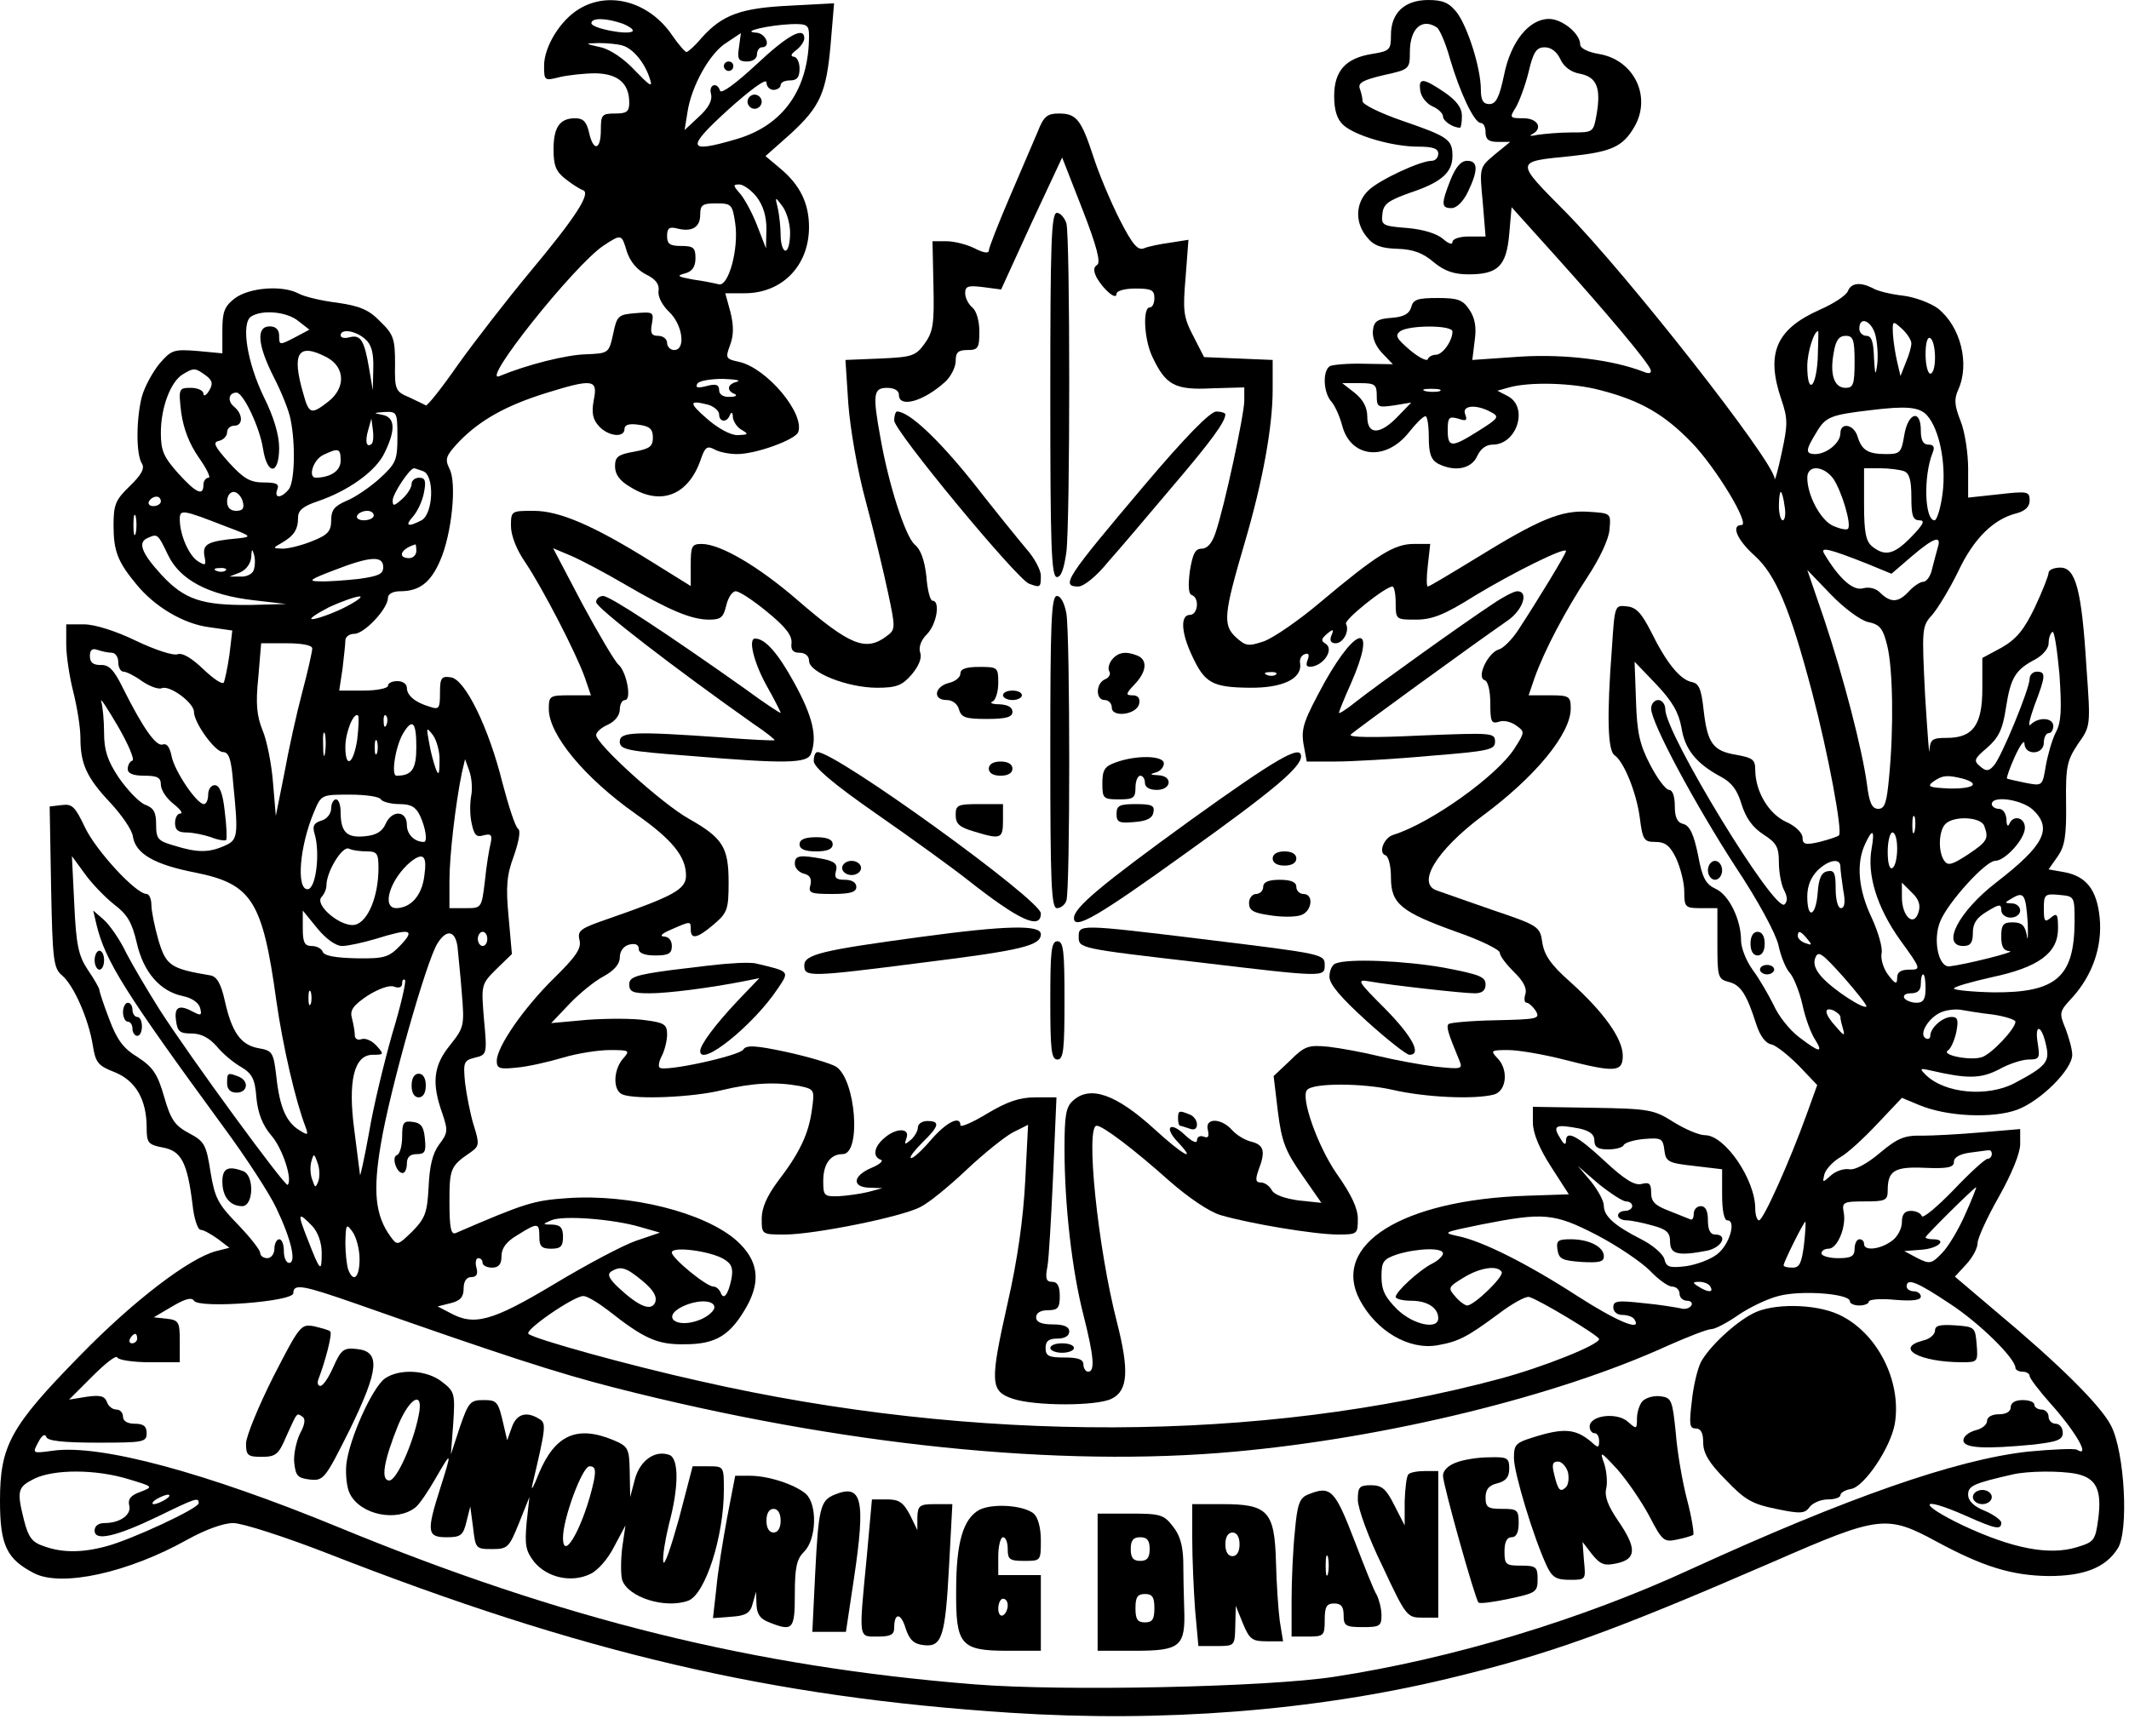 <?xml version="1.0" encoding="UTF-8" standalone="yes"?>
<svg version="1.0" xmlns="http://www.w3.org/2000/svg" width="450" height="367" viewBox="0 0 450 367" preserveAspectRatio="xMidYMid meet">
  <g transform="translate(0,367) scale(0.1,-0.1)" fill="#000000" stroke="none">
    <path d="M1224 3651 c-40 -24 -74 -80 -74 -120 0 -32 1 -32 33 -24 17 4 52 8
76 8 47 -1 71 -21 71 -62 0 -19 -5 -23 -30 -23 -28 0 -30 -3 -30 -35 0 -43
-16 -46 -25 -5 -5 22 -12 30 -29 30 -33 0 -46 -19 -46 -66 0 -34 5 -47 26 -63
14 -11 30 -21 36 -23 18 -6 -15 -57 -111 -172 -49 -59 -118 -148 -153 -197
-34 -49 -65 -88 -68 -86 -3 2 -19 9 -35 17 -29 12 -31 16 -30 71 0 52 -3 62
-31 89 -24 25 -43 33 -91 40 -34 4 -70 13 -81 19 -35 19 -106 13 -136 -10 -22
-17 -26 -29 -26 -68 l0 -48 -53 5 c-50 4 -55 2 -80 -27 -14 -17 -31 -48 -37
-69 -12 -46 -13 -122 0 -142 6 -10 0 -23 -26 -48 -30 -29 -34 -39 -34 -83 0
-54 9 -77 48 -124 39 -48 100 -84 154 -91 l49 -7 -6 -51 c-4 -28 -10 -55 -12
-59 -3 -5 -22 8 -43 28 -25 24 -44 35 -54 32 -9 -4 -48 9 -88 28 -43 21 -88
35 -110 35 l-38 0 0 -43 c0 -23 7 -69 15 -100 8 -32 15 -75 15 -97 0 -55 13
-84 64 -138 24 -26 46 -58 47 -71 6 -36 45 -59 133 -76 118 -24 141 -59 170
-270 14 -98 41 -214 62 -268 6 -17 5 -18 -14 -6 -27 17 -41 48 -48 114 -6 50
-8 54 -38 59 -37 7 -56 33 -71 101 -8 36 -17 51 -31 53 -84 14 -93 21 -109 74
-8 28 -15 62 -15 75 0 13 -5 23 -10 23 -23 0 -107 92 -130 140 -21 44 -27 51
-49 48 l-26 -3 3 -170 c3 -154 5 -172 23 -187 25 -21 56 -92 65 -147 6 -38 11
-44 47 -58 44 -18 67 -58 67 -117 0 -32 3 -36 34 -42 39 -7 52 -31 63 -121 3
-29 11 -53 17 -53 6 0 22 -9 36 -19 l25 -19 -28 -7 c-57 -15 -175 -105 -288
-221 -147 -150 -169 -190 -169 -307 0 -94 14 -123 72 -153 58 -30 199 1 324
71 38 21 76 35 97 35 19 0 109 -29 199 -64 539 -211 937 -304 1443 -337 322
-21 642 4 925 72 213 51 342 97 690 248 222 97 238 99 343 42 98 -53 159 -72
237 -73 74 0 120 17 146 58 24 36 15 204 -14 260 -22 43 -111 131 -244 242
l-86 73 24 26 c13 14 24 34 24 45 0 10 20 54 45 98 27 48 45 92 45 111 l0 32
-82 -7 c-46 -4 -102 -7 -126 -7 -36 1 -51 -5 -88 -36 -27 -23 -53 -37 -65 -35
-12 2 -29 -4 -39 -13 -18 -16 -18 -16 -14 2 3 11 18 27 33 36 15 8 50 40 79
71 l52 55 36 -15 c59 -25 157 -29 208 -10 50 19 116 85 116 116 0 12 -7 36
-14 55 -14 34 -14 36 15 67 42 47 63 107 57 168 -6 59 -28 87 -74 96 l-34 6
19 27 c15 21 19 43 18 113 -1 78 2 90 25 125 27 38 27 38 18 163 -10 164 -23
210 -55 210 -14 0 -25 -5 -25 -11 0 -6 -13 -39 -29 -73 -23 -48 -39 -67 -70
-85 l-41 -22 0 -65 c0 -77 -20 -104 -75 -104 -31 0 -35 -3 -37 -27 0 -16 -4
37 -9 117 -7 141 -7 146 15 170 12 14 37 55 55 92 33 70 75 111 124 123 18 5
27 14 27 27 0 19 -4 20 -65 13 l-65 -7 0 61 c0 33 -7 79 -16 101 -13 33 -14
46 -5 66 25 55 5 134 -43 172 -15 11 -48 24 -74 27 -26 3 -55 10 -64 16 -26
13 -45 11 -52 -6 -3 -9 -30 -27 -60 -40 -92 -41 -114 -92 -81 -189 14 -41 14
-53 1 -113 -8 -38 -15 -62 -15 -55 -2 37 -312 432 -442 564 -108 109 -108 106
12 118 85 9 109 20 133 61 38 64 0 143 -75 155 -23 4 -39 12 -39 20 0 23 -38
54 -66 54 -42 0 -81 -48 -95 -119 -10 -47 -17 -61 -31 -61 -13 0 -18 8 -18 31
0 45 -28 133 -51 163 -16 20 -29 26 -60 26 -50 0 -79 -27 -79 -74 0 -31 -2
-34 -40 -40 -56 -9 -80 -36 -80 -89 0 -30 6 -49 19 -61 25 -23 104 -46 158
-46 32 0 43 -4 43 -15 0 -8 -6 -15 -14 -15 -24 0 -110 -40 -133 -62 -28 -26
-30 -68 -4 -99 14 -18 30 -24 65 -25 33 -1 54 -9 76 -28 23 -19 43 -26 74 -26
62 0 80 17 86 85 l5 57 90 -100 c108 -120 199 -228 204 -244 2 -7 -3 -9 -15
-4 -64 25 -165 38 -261 32 l-101 -7 5 41 c4 27 1 47 -11 65 -14 21 -24 25 -67
25 -42 0 -52 -3 -56 -19 -4 -14 -15 -21 -42 -23 -29 -2 -37 -7 -39 -26 -2 -15
5 -33 19 -48 l23 -24 -61 1 c-33 1 -66 -2 -72 -5 -16 -10 -14 -56 3 -75 8 -9
18 -32 23 -51 18 -68 92 -76 141 -14 15 19 30 34 35 34 4 0 7 -20 7 -45 0 -34
5 -47 19 -55 35 -18 70 -12 83 15 7 16 19 25 33 25 51 0 76 78 33 102 l-23 12
25 7 c43 12 134 10 193 -6 85 -22 135 -51 193 -111 52 -54 124 -174 105 -174
-23 0 -9 -32 28 -65 44 -40 74 -110 121 -288 34 -129 65 -295 57 -303 -3 -3
-22 -9 -41 -14 -30 -7 -36 -5 -36 9 0 10 -15 25 -36 34 -37 18 -64 65 -64 110
0 21 -6 25 -39 31 -50 8 -62 24 -70 94 -5 46 -10 57 -25 60 -25 5 -54 41 -86
106 -20 39 -31 52 -51 54 -26 3 -26 3 -32 -89 -11 -143 -9 -217 6 -226 19 -13
46 -78 53 -132 6 -47 9 -51 33 -51 21 0 31 -8 44 -35 9 -20 17 -51 17 -70 0
-33 2 -35 35 -35 l35 0 0 -75 c0 -70 1 -75 24 -81 25 -6 38 -26 58 -89 8 -25
20 -41 32 -43 10 -2 36 -23 58 -45 l39 -41 -22 -61 c-36 -100 -92 -225 -101
-225 -4 0 -8 11 -8 25 0 61 -64 155 -106 155 -13 0 -43 13 -67 28 -41 26 -51
28 -170 30 l-127 2 0 -33 c0 -22 13 -54 38 -93 l38 -59 -90 -3 c-262 -9 -413
-103 -352 -220 35 -66 104 -107 165 -96 45 8 63 18 128 66 29 22 58 38 65 36
20 -5 148 -82 148 -89 0 -12 -117 -59 -210 -84 -504 -135 -1110 -137 -1690 -5
-149 33 -351 89 -363 100 -9 8 96 80 116 80 8 0 31 -14 52 -30 76 -60 104 -73
162 -72 67 0 97 19 132 81 30 55 23 98 -23 139 -68 59 -224 98 -356 89 -72 -5
-89 -10 -237 -74 -10 -4 -13 13 -13 66 0 70 2 76 45 105 18 13 19 17 6 58 -7
23 -15 64 -18 89 -4 43 -3 47 21 53 25 6 26 7 19 81 -6 73 -6 74 26 106 l33
32 -7 79 c-6 63 -4 88 11 128 11 32 15 54 9 58 -6 4 -20 48 -33 97 -29 117
-79 219 -109 223 -20 3 -23 -1 -23 -33 0 -33 -2 -36 -22 -29 -31 9 -48 24 -48
40 0 8 -9 14 -20 14 -11 0 -20 -4 -20 -10 0 -5 -23 -10 -51 -10 l-52 0 7 46
c3 26 6 53 6 60 0 8 9 14 19 14 21 0 71 53 71 76 0 8 10 14 26 14 40 0 64 18
84 64 25 56 36 166 20 195 -10 21 -8 27 21 58 45 46 100 76 183 102 100 31
110 29 101 -15 -5 -27 -2 -41 11 -55 20 -22 54 -25 54 -6 0 9 10 12 30 9 23
-3 30 -9 30 -27 0 -19 -7 -24 -40 -30 -34 -6 -40 -11 -40 -31 0 -17 10 -31 33
-44 64 -40 122 -17 148 58 9 27 14 30 29 22 10 -6 32 -10 48 -10 40 0 122 30
129 46 15 39 -66 136 -125 149 -28 6 -29 8 -19 35 8 21 8 41 1 70 l-11 40 41
0 c79 0 136 58 136 140 0 50 -19 89 -61 124 l-31 26 53 47 c63 58 76 87 85
193 l7 83 -94 -5 c-103 -5 -142 -19 -186 -68 -14 -17 -29 -30 -32 -30 -3 0
-17 16 -30 35 -48 71 -133 95 -197 56z m92 -31 c15 -6 24 -13 21 -16 -9 -9
-87 6 -87 17 0 12 32 11 66 -1z m394 -25 c0 -113 -54 -190 -153 -219 -105 -31
-108 -20 -18 62 49 44 81 67 81 58 0 -9 7 -16 15 -16 8 0 15 5 15 10 0 6 9 10
20 10 15 0 20 7 20 25 0 14 -6 25 -12 25 -8 1 -6 6 5 14 9 7 17 18 17 25 0 26
-35 7 -102 -56 -41 -38 -73 -62 -76 -55 -6 20 -25 13 -19 -7 3 -13 -5 -29 -26
-48 l-30 -28 6 37 c8 56 48 127 83 148 l30 20 -4 -30 c-4 -25 -1 -30 17 -30
12 0 21 6 21 15 0 8 5 15 10 15 21 0 9 30 -12 31 -34 2 27 16 75 18 33 1 37
-2 37 -24z m1327 17 c6 -4 19 -34 28 -67 21 -71 51 -135 65 -135 6 0 10 -9 10
-20 0 -15 7 -20 26 -20 l26 0 -33 -27 c-32 -27 -32 -27 -25 -100 l6 -73 -35 0
c-20 0 -35 -5 -35 -12 0 -6 -9 -3 -20 7 -13 11 -41 20 -76 23 -52 4 -55 6 -52
30 2 21 13 28 57 44 67 22 91 43 91 78 0 35 -8 41 -107 75 -46 16 -83 34 -83
41 0 7 -3 19 -6 27 -4 12 8 18 50 28 55 12 56 13 56 49 0 49 25 73 57 52z
m-1722 -38 c23 -6 49 -38 59 -72 6 -18 -1 -13 -31 18 -23 25 -52 45 -73 50
-35 8 -35 8 -5 9 17 0 39 -2 50 -5z m1983 -29 c7 -16 23 -28 42 -31 35 -7 44
-30 35 -84 -7 -40 -7 -40 -53 -40 -26 0 -58 -3 -72 -5 -14 -3 -19 -3 -12 1 24
12 13 34 -18 34 -29 0 -30 1 -16 23 7 12 20 46 27 75 10 43 17 52 34 52 14 0
26 -10 33 -25z m-1699 -291 c14 -18 21 -41 21 -68 l-1 -41 -19 49 c-10 26 -27
57 -36 67 -15 17 -15 19 -1 19 8 0 25 -12 36 -26z m71 -76 c0 -21 -4 -38 -10
-38 -5 0 -10 15 -10 33 0 17 -3 43 -6 57 -6 24 -6 25 9 5 9 -11 17 -37 17 -57z
m-116 20 c8 -53 -14 -135 -35 -129 -8 2 -32 7 -54 10 -33 6 -36 8 -17 13 15 4
22 14 22 32 0 22 -4 26 -30 26 -24 0 -30 4 -30 21 0 17 5 20 21 16 31 -8 49 2
49 29 0 21 5 24 34 24 32 0 34 -2 40 -42z m-229 -60 c7 -21 21 -38 40 -48 21
-10 29 -21 27 -35 -2 -12 8 -31 23 -45 28 -27 35 -80 10 -80 -8 0 -15 7 -15
15 0 8 -8 15 -19 15 -14 0 -17 6 -13 26 4 24 3 25 -34 22 -37 -3 -40 -5 -48
-44 -9 -41 -10 -41 -57 -43 -42 -1 -125 -22 -183 -46 -44 -19 158 235 220 276
38 25 38 24 49 -13z m-694 -147 l23 -18 -32 -17 c-31 -16 -32 -16 -32 4 0 13
-7 20 -20 20 -29 0 -26 -39 9 -108 16 -31 32 -71 35 -88 11 -52 9 -134 -4
-149 -16 -19 -31 -19 -24 0 5 12 -2 15 -29 15 -28 0 -42 8 -73 42 -31 35 -35
43 -21 46 9 2 17 10 17 18 0 8 7 14 15 14 19 0 19 24 0 40 -15 12 -12 30 5 30
14 0 49 -73 56 -119 9 -57 34 -55 34 2 0 27 -11 65 -32 107 -36 74 -49 157
-27 171 24 15 76 10 100 -10z m3334 -34 c4 -19 5 -47 2 -63 -3 -20 -4 -14 -6
19 -1 34 -5 47 -16 47 -8 0 -15 7 -15 15 0 30 29 15 35 -18z m75 -13 c0 -7 -5
-25 -12 -41 l-11 -28 -7 30 c-4 17 -8 43 -9 59 -1 28 -1 29 19 11 11 -10 20
-24 20 -31z m-970 25 c0 -20 -21 -49 -35 -49 -7 0 -15 -4 -17 -9 -1 -6 -19 3
-38 19 -29 25 -32 31 -20 40 20 13 110 13 110 -1z m-2298 -16 c13 -11 18 -29
17 -62 l-1 -46 -8 47 c-10 59 -18 71 -41 65 -11 -3 -19 -1 -19 4 0 15 32 10
52 -8z m3070 -43 c-4 -63 -22 -74 -22 -14 0 29 14 74 23 74 1 0 0 -27 -1 -60z
m78 -5 c0 -48 -3 -55 -19 -55 -24 0 -34 28 -25 75 4 25 11 35 25 35 16 0 19
-8 19 -55z m170 9 c0 -19 -4 -34 -10 -34 -5 0 -10 18 -10 41 0 24 4 38 10 34
6 -3 10 -22 10 -41z m-3400 1 c40 -21 41 -65 4 -94 -36 -28 -41 -27 -53 17
-25 86 -11 108 49 77z m-256 -38 c15 -11 17 -18 8 -33 -6 -10 -12 -13 -12 -6
0 6 -12 12 -26 12 -26 0 -27 -1 -21 -52 5 -35 17 -66 37 -95 17 -24 26 -43 21
-43 -6 0 -11 -7 -11 -15 0 -25 -16 -17 -54 25 -30 34 -36 47 -36 85 0 54 21
109 47 124 23 14 26 13 47 -2z m1124 -14 c-21 -5 -23 -19 -5 -26 6 -3 2 -6
-10 -6 -14 -1 -23 5 -23 14 0 12 -7 14 -26 9 -19 -5 -25 -4 -20 5 4 6 28 10
54 10 26 -1 39 -3 30 -6z m1352 -29 c0 -25 2 -26 37 -21 l36 6 -28 -29 c-38
-40 -65 -40 -65 -1 0 20 -9 36 -26 50 l-27 21 37 0 c32 0 36 -3 36 -26z m133
9 c-7 -2 -21 -2 -30 0 -10 3 -4 5 12 5 17 0 24 -2 18 -5z m-1545 -29 c12 -4
22 -13 22 -20 0 -17 17 -18 23 -1 3 7 6 5 6 -5 1 -9 9 -22 19 -27 15 -9 14
-10 -9 -11 -15 0 -41 14 -65 35 -39 34 -38 40 4 29z m1653 -15 c19 -10 17 -13
-26 -40 -57 -36 -65 -36 -65 2 0 27 3 29 22 24 17 -6 20 -4 15 9 -8 19 23 22
54 5z m922 -7 c26 -29 41 -101 33 -165 -4 -31 -12 -57 -17 -57 -21 0 -24 93
-4 143 5 12 2 17 -9 17 -11 0 -16 9 -16 30 0 46 -27 38 -35 -10 -6 -37 -9 -40
-38 -40 -39 0 -52 8 -61 38 -8 25 -36 30 -36 6 0 -20 -28 -43 -52 -44 -23 0
-22 8 2 47 19 32 30 36 115 46 73 9 102 7 118 -11z m-3233 -46 c0 -49 -3 -56
-38 -88 -20 -18 -52 -40 -70 -47 -25 -11 -32 -19 -32 -41 0 -23 -7 -31 -40
-44 -22 -9 -50 -16 -63 -16 -21 1 -21 1 -2 12 26 15 35 28 35 54 0 15 11 24
41 34 65 22 124 64 142 103 24 49 22 75 -5 80 -20 4 -19 4 5 6 26 1 27 0 27
-53z m-54 -14 c-11 -10 -15 4 -8 28 l7 25 3 -23 c2 -13 1 -26 -2 -30z m-66
-36 c0 -21 -20 -35 -52 -36 -18 0 -6 38 15 48 33 16 37 14 37 -12z m174 -22
c25 -9 22 -90 -3 -104 -29 -15 -36 -12 -18 8 9 10 20 33 23 50 5 25 3 32 -10
32 -9 0 -16 -6 -16 -13 0 -8 -9 -22 -20 -32 -17 -15 -20 -16 -20 -3 0 14 36
68 45 68 2 0 10 -3 19 -6z m2981 -16 c18 -27 39 -97 31 -106 -3 -3 -17 0 -31
6 -27 12 -55 65 -55 102 0 28 34 26 55 -2z m149 16 c12 -4 16 -20 16 -55 0
-39 3 -49 17 -49 13 0 8 -9 -17 -35 -36 -37 -55 -42 -82 -21 -14 11 -18 29
-18 90 l0 76 34 0 c19 0 41 -3 50 -6z m-3511 -64 c4 -15 0 -20 -14 -20 -12 0
-19 7 -19 20 0 11 6 20 14 20 7 0 16 -9 19 -20z m3259 -10 c3 -16 1 -30 -4
-30 -4 0 -8 14 -8 30 0 17 2 30 4 30 2 0 6 -13 8 -30z m-3432 10 c0 -5 -7 -10
-16 -10 -8 0 -12 5 -9 10 3 6 10 10 16 10 5 0 9 -4 9 -10z m-53 -67 c-3 -10
-5 -2 -5 17 0 19 2 27 5 18 2 -10 2 -26 0 -35z m193 13 c51 -19 53 -21 25 -24
-66 -6 -77 -12 -73 -37 4 -20 3 -22 -13 -12 -20 12 -39 57 -39 89 0 22 5 21
100 -16z m310 24 c0 -5 -9 -10 -21 -10 -11 0 -17 5 -14 10 3 6 13 10 21 10 8
0 14 -4 14 -10z m-435 -83 c25 -53 86 -85 181 -96 l69 -8 -75 -2 c-103 -1
-140 11 -189 64 -42 46 -51 69 -28 78 20 9 21 8 42 -36z m3741 16 c-3 -10 -8
-30 -12 -45 -3 -16 -12 -28 -19 -28 -6 0 -20 -9 -30 -20 -22 -24 -38 -25 -60
-4 -9 10 -24 14 -38 10 -21 -5 -50 21 -81 73 -10 16 10 11 91 -21 l51 -21 43
37 c47 40 63 45 55 19z m-3216 -8 c0 -8 -7 -15 -15 -15 -26 0 -18 20 13 29 1
1 2 -6 2 -14z m-344 -41 c-3 -8 -16 -14 -28 -13 l-23 0 23 9 c13 6 22 19 23
32 1 18 2 19 6 5 3 -10 2 -25 -1 -33z m274 7 c0 -15 -10 -19 -52 -25 -29 -3
-66 -6 -83 -5 -25 0 -20 4 30 23 77 30 105 32 105 7z m-333 -7 c-3 -3 -12 -4
-19 -1 -8 3 -5 6 6 6 11 1 17 -2 13 -5z m3471 -109 c25 -5 32 -13 41 -50 12
-49 14 -174 4 -277 -5 -55 -9 -68 -23 -68 -13 0 -19 12 -24 53 -10 73 -49 224
-90 347 l-36 105 50 -52 c28 -29 62 -54 78 -58z m-3223 29 c-27 -13 -57 -23
-65 -23 -8 0 8 11 35 25 28 13 57 23 65 23 8 0 -7 -11 -35 -25z m3620 -263
c-8 -16 -17 -48 -21 -71 -7 -42 -7 -42 -43 -35 -20 4 -37 8 -39 9 -1 2 6 23
17 47 11 24 20 36 20 27 1 -26 41 -24 41 2 0 11 5 20 10 20 6 0 10 7 10 15 0
18 -31 20 -48 3 -6 -6 -2 12 8 40 24 63 25 72 5 72 -8 0 -15 -7 -15 -15 0 -21
-60 -167 -76 -184 -11 -12 -16 -12 -29 -1 -14 12 -12 16 15 39 24 21 33 38 40
85 10 64 20 80 62 102 15 8 28 23 28 33 0 10 3 21 8 25 4 4 10 -36 15 -89 5
-76 4 -102 -8 -124z m-3685 178 c0 -6 -9 -47 -21 -92 -12 -45 -29 -122 -38
-172 l-18 -90 -6 71 c-3 39 -13 89 -22 110 -12 30 -15 55 -9 112 l6 72 54 0
c32 0 54 -4 54 -11z m-424 -9 c8 0 14 -9 14 -20 0 -11 5 -20 11 -20 6 0 24 -9
39 -20 16 -11 35 -18 42 -15 17 7 68 -31 68 -50 0 -23 44 -84 61 -85 13 0 18
-15 22 -67 11 -110 10 -119 -18 -131 -33 -15 -58 -15 -106 0 -35 10 -39 14
-39 45 0 26 -5 35 -24 42 -12 5 -37 31 -55 57 -24 36 -31 58 -31 95 0 26 -3
56 -6 66 -3 10 12 -13 35 -52 22 -38 36 -71 31 -73 -6 -2 -10 -10 -10 -18 0
-9 11 -14 35 -14 28 0 35 -4 35 -19 0 -11 12 -29 26 -40 15 -12 22 -21 15 -21
-6 0 -11 -9 -11 -20 0 -15 7 -20 24 -20 14 0 37 -5 52 -10 15 -6 29 -8 32 -6
2 3 1 30 -3 61 -4 38 -11 55 -21 55 -8 0 -14 -9 -14 -20 0 -11 -4 -20 -9 -20
-15 0 -61 68 -68 100 -4 20 -10 29 -19 26 -14 -5 -42 35 -84 119 -19 39 -30
50 -47 49 -16 0 -23 5 -23 19 0 13 5 17 16 13 9 -3 22 -6 30 -6z m3318 -158
c7 -46 31 -76 83 -104 23 -12 35 -28 44 -58 9 -29 23 -49 46 -64 28 -18 33
-27 33 -59 0 -21 5 -48 11 -59 7 -14 8 -23 1 -30 -20 -20 -252 361 -252 412 0
11 -7 20 -15 20 -8 0 -15 -8 -15 -18 0 -30 92 -201 178 -334 48 -72 85 -141
91 -166 5 -24 16 -51 25 -60 8 -10 20 -40 26 -67 6 -28 18 -60 26 -72 19 -30
10 -29 -33 4 -20 15 -44 45 -54 68 -11 22 -30 55 -44 74 -14 19 -25 47 -25 63
0 44 -26 97 -54 109 -21 10 -28 23 -37 72 -9 43 -17 61 -31 65 -13 3 -18 14
-18 38 0 21 -5 34 -12 34 -7 0 -25 24 -40 53 -22 42 -28 68 -30 135 l-3 83 46
-48 c34 -36 47 -59 53 -91z m-2799 -26 c-8 -52 -25 -62 -25 -15 0 31 18 75 27
66 2 -3 1 -26 -2 -51z m62 32 c-3 -8 -6 -5 -6 6 -1 11 2 17 5 13 3 -3 4 -12 1
-19z m63 -47 c0 -47 -9 -61 -42 -61 -12 0 -2 64 15 91 19 31 27 22 27 -30z
m-193 -13 c-2 -13 -4 -5 -4 17 -1 22 1 32 4 23 2 -10 2 -28 0 -40z m242 -17
c0 -28 -2 -32 -8 -16 -4 11 -11 36 -14 55 -6 32 -6 34 8 16 8 -11 15 -36 14
-55z m-132 17 c-3 -7 -5 -2 -5 12 0 14 2 19 5 13 2 -7 2 -19 0 -25z m199 -90
c-3 -16 -3 -42 1 -59 5 -24 10 -30 25 -25 16 4 19 1 15 -17 -3 -12 -9 -48 -12
-79 -7 -58 -7 -58 -41 -58 l-34 0 0 58 c0 54 13 163 26 227 l7 30 9 -25 c5
-14 7 -37 4 -52z m3152 36 c39 -11 24 -22 -28 -21 -43 2 -48 4 -33 15 19 13
28 14 61 6z m-3343 -44 c3 -5 21 -10 39 -10 25 0 35 -6 44 -25 12 -26 16 -55
8 -55 -20 0 -36 16 -36 36 0 31 -32 32 -45 2 -7 -16 -20 -24 -44 -26 -38 -4
-51 9 -51 51 0 15 -4 27 -10 27 -5 0 -10 -9 -10 -19 0 -11 -9 -23 -21 -26 -16
-5 -19 -12 -14 -28 12 -40 3 -117 -15 -117 -24 0 -17 91 14 164 15 36 16 36
75 36 33 0 63 -4 66 -10z m3492 -22 c42 -40 24 -75 -78 -154 -79 -61 -117
-134 -69 -134 15 0 20 7 20 28 0 20 8 32 30 45 26 16 30 16 30 3 0 -9 9 -16
20 -16 11 0 20 7 20 15 0 8 -8 15 -17 15 -17 1 -17 1 0 11 25 15 29 8 33 -53
1 -29 0 -41 -2 -25 -4 21 -11 27 -30 27 -20 0 -24 -5 -24 -30 0 -22 5 -30 18
-31 15 -1 -93 -28 -127 -32 -24 -3 -36 57 -20 95 16 40 96 128 116 128 21 0
63 46 63 70 0 22 -25 28 -33 8 -3 -7 -6 -3 -6 10 -1 12 -7 22 -16 22 -8 0 -15
5 -15 10 0 19 63 10 87 -12z m-250 -45 c-3 -10 -5 -4 -5 12 0 17 2 24 5 18 2
-7 2 -21 0 -30z m147 11 c10 -27 7 -33 -35 -61 -34 -22 -42 -24 -50 -12 -13
20 -11 63 3 77 18 18 75 15 82 -4z m-238 -48 c-10 -55 11 -124 60 -193 45 -62
45 -63 20 -63 -18 0 -26 -5 -26 -17 0 -15 -4 -14 -19 6 -10 13 -16 33 -14 45
3 11 -7 46 -21 76 -28 59 -33 114 -14 155 16 35 21 31 14 -9z m54 0 c0 -19 -4
-38 -10 -41 -6 -4 -10 10 -10 34 0 23 5 41 10 41 6 0 10 -15 10 -34z m-3234
-6 c21 0 24 -5 24 -35 0 -60 -22 -113 -49 -120 -29 -7 -88 42 -71 59 5 5 10
16 10 24 0 29 33 83 47 78 8 -4 26 -6 39 -6z m-535 -112 c28 -21 38 -38 48
-81 14 -62 49 -103 98 -113 19 -4 33 -14 36 -25 4 -15 2 -17 -13 -9 -31 17
-42 12 -38 -17 3 -24 8 -28 33 -28 20 0 37 -9 53 -27 13 -16 36 -35 52 -44 23
-14 29 -25 32 -65 3 -32 13 -58 31 -79 24 -27 46 -94 35 -105 -5 -5 -207 271
-271 371 -24 38 -56 92 -70 119 -13 28 -35 59 -47 70 l-23 20 7 -30 c19 -78
61 -144 268 -427 48 -65 98 -142 112 -172 32 -67 43 -116 27 -116 -6 0 -11 11
-11 25 0 14 -4 25 -10 25 -5 0 -10 -9 -10 -20 0 -11 -7 -20 -15 -20 -8 0 -15
5 -15 11 0 6 -21 33 -47 60 -42 43 -49 56 -58 111 -9 58 -13 65 -45 82 -30 16
-39 28 -53 77 -14 49 -24 63 -56 84 -30 18 -44 37 -60 80 -12 31 -21 59 -21
62 0 4 -11 23 -24 42 -20 30 -25 52 -29 139 l-5 102 27 -37 c15 -21 43 -50 62
-65z m656 61 c-5 -42 -28 -68 -59 -69 -33 0 -13 62 30 98 27 21 35 13 29 -29z
m2993 19 c0 -7 3 -30 6 -50 5 -25 3 -38 -5 -38 -6 0 -11 17 -11 41 0 33 -3 40
-17 37 -13 -2 -19 -15 -21 -46 -4 -50 -22 -57 -22 -7 0 22 8 41 22 55 24 23
48 26 48 8z m165 -97 c-10 -32 -35 -8 -35 32 l0 31 21 -21 c15 -14 19 -27 14
-42z m330 -21 c-1 -116 -39 -149 -172 -148 -46 1 -83 5 -83 8 0 4 36 14 80 24
99 21 140 51 140 103 0 30 -2 34 -15 23 -13 -11 -15 -8 -15 19 0 30 2 32 33
29 32 -3 32 -3 32 -58z m-3662 -50 c12 0 44 7 71 15 74 23 84 20 53 -13 -25
-26 -34 -29 -94 -28 -43 1 -68 5 -71 14 -2 6 -12 12 -23 12 -15 0 -19 7 -19
37 l0 38 31 -38 c18 -22 39 -37 52 -37z m244 -1 c1 -13 6 -57 9 -97 6 -71 5
-74 -25 -112 -35 -43 -39 -80 -16 -144 12 -36 12 -41 -7 -66 -14 -19 -20 -46
-22 -89 -3 -55 -7 -66 -34 -94 -31 -30 -32 -31 -46 -12 -33 45 -38 96 -21 196
19 115 97 390 120 425 19 30 37 27 42 -7z m63 16 c0 -8 -4 -15 -10 -15 -5 0
-10 7 -10 15 0 8 5 15 10 15 6 0 10 -7 10 -15z m2790 0 c11 -13 10 -14 -4 -9
-9 3 -16 10 -16 15 0 13 6 11 20 -6z m125 -143 c-6 -6 -68 34 -93 61 -15 16
-20 30 -15 42 6 16 14 10 59 -40 29 -33 51 -61 49 -63z m125 38 c0 -23 -5 -30
-19 -30 -11 0 -23 5 -26 10 -3 6 3 10 14 10 14 0 21 6 21 20 0 11 2 20 5 20 3
0 5 -13 5 -30z m-3241 -96 c-17 -60 -40 -154 -49 -209 -10 -55 -19 -95 -19
-89 -1 6 -6 48 -12 94 -14 104 -1 160 39 160 24 0 24 1 8 19 -10 11 -24 17
-32 14 -8 -3 -14 1 -14 8 0 8 -3 24 -6 36 -5 17 2 27 33 48 24 15 47 23 56 19
11 -4 17 -1 17 7 0 7 3 10 6 7 3 -3 -9 -55 -27 -114z m-172 64 c-3 -7 -5 -2
-5 12 0 14 2 19 5 13 2 -7 2 -19 0 -25z m3233 -28 c0 -5 3 -17 6 -27 4 -14 1
-13 -15 6 -25 27 -27 43 -6 35 8 -4 15 -10 15 -14z m323 5 c26 -4 47 -11 47
-15 0 -15 -51 -69 -71 -75 -23 -8 -86 4 -72 14 6 3 14 21 18 39 5 26 3 32 -10
32 -19 0 -45 -23 -45 -40 0 -6 -5 -8 -10 -5 -15 9 7 44 33 55 12 5 31 7 42 5
11 -2 41 -7 68 -10z m112 -66 c8 -34 -1 -44 -67 -79 -57 -30 -148 -22 -188 18
-13 13 -12 14 10 9 78 -18 106 -18 145 2 21 12 50 21 63 21 23 0 24 3 19 35
-7 43 9 38 18 -6z m-986 -175 c21 -5 31 -12 31 -25 0 -14 7 -19 29 -19 16 0
31 4 33 9 2 5 21 11 43 13 37 3 40 1 43 -24 3 -24 8 -27 63 -33 l59 -7 0 -54
c0 -32 4 -54 11 -54 20 0 4 -53 -22 -72 -14 -11 -44 -22 -66 -25 -34 -4 -41
-2 -45 15 -3 11 -25 30 -49 42 -57 29 -79 49 -79 71 0 10 -12 32 -27 51 l-28
33 44 -38 c25 -20 51 -37 58 -37 7 0 13 -4 13 -10 0 -5 -7 -10 -15 -10 -8 0
-15 -4 -15 -10 0 -5 8 -10 18 -10 9 0 34 -5 55 -11 30 -8 37 -15 37 -34 0 -27
17 -31 79 -19 31 7 44 34 16 34 -10 0 -15 10 -15 30 0 20 -5 30 -15 30 -8 0
-15 -7 -15 -16 0 -9 -3 -14 -7 -12 -5 2 -25 10 -45 18 -29 11 -38 19 -38 38 0
20 -4 23 -20 19 -15 -4 -36 9 -79 49 -58 54 -81 65 -81 42 0 -9 -4 -8 -10 2
-20 31 -14 34 39 24z m871 -54 c0 -5 -4 -10 -9 -10 -5 0 -38 -30 -72 -66 -35
-36 -65 -61 -67 -55 -2 6 -12 11 -23 11 -13 0 -19 -7 -19 -24 0 -14 -10 -32
-22 -40 -25 -18 -58 -21 -58 -6 0 6 -4 10 -10 10 -5 0 -10 -9 -10 -20 0 -16
-7 -20 -35 -20 -19 0 -35 5 -35 10 0 6 7 10 15 10 19 0 38 47 32 77 -4 21 -1
23 44 23 44 0 49 2 49 23 0 42 14 51 79 48 49 -2 61 1 61 13 0 9 12 16 33 19
17 2 35 5 40 5 4 1 7 -2 7 -8z m-3537 -57 c-6 -15 -7 -15 -13 3 -4 10 -5 27
-2 38 5 18 6 18 13 -2 5 -12 5 -30 2 -39z m3481 -70 c-14 -32 -36 -69 -49 -82
-22 -23 -26 -24 -52 -11 l-28 15 38 3 c35 3 54 22 22 22 -8 0 -15 2 -15 4 0 4
102 105 107 106 1 0 -9 -26 -23 -57z m-3494 -25 c12 -13 20 -35 20 -57 0 -42
-3 -40 -29 27 -23 58 -22 62 9 30z m693 -2 l42 -12 -50 -17 c-27 -9 -106 -51
-174 -92 -132 -79 -169 -89 -221 -60 l-25 13 28 7 c20 5 27 13 27 31 0 15 6
24 16 24 11 0 15 6 11 20 -3 11 -1 20 4 20 5 0 9 -4 9 -10 0 -5 9 -10 20 -10
14 0 20 7 20 24 0 17 10 31 34 45 43 27 46 26 46 -4 0 -20 5 -25 25 -25 20 0
25 5 25 25 0 19 -5 25 -22 26 -22 0 -22 1 -3 9 24 11 130 3 188 -14z m2022
-17 c44 -23 94 -57 112 -75 18 -19 39 -34 47 -34 9 0 16 -7 16 -15 0 -8 7 -15
16 -15 8 0 12 -5 9 -10 -4 -6 -14 -9 -23 -6 -10 2 -45 8 -79 11 -54 6 -63 5
-63 -9 0 -9 8 -16 19 -16 11 0 23 -4 26 -10 16 -26 -37 -4 -121 50 -105 68
-202 117 -254 127 -32 7 -28 8 50 24 132 26 154 25 245 -22z m438 -21 c-5 -38
-9 -48 -24 -48 -11 0 -19 2 -19 5 0 7 44 95 46 92 1 -1 0 -23 -3 -49z m-3053
-30 c0 -39 -13 -51 -24 -22 -3 9 -6 34 -6 57 1 39 2 41 15 23 8 -11 15 -37 15
-58z m770 0 c17 -10 20 -20 16 -42 -7 -34 -17 -46 -23 -28 -3 6 -9 12 -15 12
-15 0 -88 60 -88 72 0 14 82 3 110 -14z m1520 12 c0 -5 -10 -15 -22 -21 -28
-14 -78 -60 -78 -71 0 -4 15 -8 33 -8 34 0 57 -15 57 -37 0 -25 -53 -14 -87
19 -25 25 -33 40 -33 69 0 32 4 37 33 47 42 13 97 15 97 2z m-1692 -58 c23
-19 31 -33 27 -45 -8 -20 -34 -10 -78 31 -20 19 -24 28 -15 34 20 12 31 9 66
-20z m1816 19 c6 -9 -58 -71 -73 -71 -4 0 -16 8 -25 19 -16 18 -15 20 16 39
35 22 73 28 82 13z m441 -31 c8 -13 -5 -13 -25 0 -13 8 -13 10 2 10 9 0 20 -4
23 -10z m506 -36 c63 -41 139 -116 139 -136 0 -4 7 -8 15 -8 8 0 15 -4 15 -9
0 -5 20 -31 43 -57 54 -60 87 -117 57 -99 -5 3 -52 1 -104 -4 -153 -17 -383
-98 -711 -248 -234 -108 -507 -190 -755 -228 -143 -22 -573 -31 -760 -16 -465
37 -871 137 -1344 332 -282 116 -504 176 -604 162 -44 -6 -44 -6 -31 18 7 14
14 19 17 11 2 -8 34 -12 108 -12 97 0 104 1 104 20 0 15 -7 20 -25 20 -16 0
-25 6 -25 15 0 8 -6 15 -14 15 -8 0 -17 7 -20 16 -5 13 -15 15 -43 11 l-37 -6
50 50 c27 27 50 45 52 39 2 -5 33 -10 68 -10 l64 0 0 44 c0 41 -2 45 -27 48
l-28 3 39 23 c27 16 41 20 46 12 11 -17 210 -2 210 16 0 21 20 17 132 -22 304
-107 426 -147 548 -178 478 -122 939 -169 1310 -135 320 29 681 117 915 224
43 19 84 35 92 35 8 0 33 13 56 29 23 16 62 35 86 41 48 13 151 5 151 -11 0
-5 9 -9 20 -9 11 0 20 4 20 8 0 5 25 7 55 4 37 -3 55 -1 55 7 0 6 -7 11 -15
11 -8 0 -15 5 -15 10 0 19 22 10 91 -36z m-2611 -8 c0 -7 -13 -19 -30 -26 -49
-20 -84 5 -37 28 32 15 67 14 67 -2z m-1220 -66 c0 -5 -5 -10 -11 -10 -5 0 -7
5 -4 10 3 6 8 10 11 10 2 0 4 -4 4 -10z m-19 -297 c53 -16 54 -16 26 -27 -20
-7 -27 -15 -24 -28 6 -20 -19 -38 -52 -38 -13 0 -21 -6 -21 -16 0 -23 45 -13
136 31 78 38 84 40 84 27 0 -11 -142 -77 -195 -91 -51 -14 -94 -14 -132 0 -25
8 -33 19 -42 54 -16 64 -14 71 22 89 42 20 129 20 198 -1z m4118 11 c42 -9 54
-34 46 -95 -6 -46 -9 -49 -45 -60 -59 -18 -136 -3 -241 46 -98 47 -92 64 7 20
63 -28 74 -30 74 -14 0 5 -16 17 -35 25 -23 9 -35 21 -35 34 0 19 12 24 95 43
31 7 99 8 134 1z m-4039 -54 c-8 -5 -19 -10 -25 -10 -5 0 -3 5 5 10 8 5 20 10
25 10 6 0 3 -5 -5 -10z"/>
    <path d="M1530 3530 c0 -5 5 -10 10 -10 6 0 10 5 10 10 0 6 -4 10 -10 10 -5 0
-10 -4 -10 -10z"/>
    <path d="M1580 3455 c0 -8 7 -15 15 -15 8 0 15 7 15 15 0 8 -7 15 -15 15 -8 0
-15 -7 -15 -15z"/>
    <path d="M3002 3478 c2 -13 13 -27 26 -33 12 -5 22 -15 22 -21 0 -10 21 -24
36 -24 2 0 4 11 4 25 0 17 -11 32 -37 50 -46 31 -55 31 -51 3z"/>
    <path d="M3066 3290 c-20 -51 -20 -60 2 -60 11 0 25 14 35 35 22 46 21 65 -2
65 -13 0 -24 -13 -35 -40z"/>
    <path d="M3610 1830 c0 -11 7 -20 15 -20 8 0 15 9 15 20 0 11 -7 20 -15 20 -8
0 -15 -9 -15 -20z"/>
    <path d="M3700 1675 c0 -16 6 -25 15 -25 9 0 15 9 15 25 0 16 -6 25 -15 25 -9
0 -15 -9 -15 -25z"/>
    <path d="M3720 1620 c0 -5 7 -10 15 -10 8 0 15 5 15 10 0 6 -7 10 -15 10 -8 0
-15 -4 -15 -10z"/>
    <path d="M200 1640 c0 -11 5 -20 10 -20 6 0 10 9 10 20 0 11 -4 20 -10 20 -5
0 -10 -9 -10 -20z"/>
    <path d="M260 1530 c0 -11 5 -20 10 -20 6 0 10 -7 10 -15 0 -8 5 -15 10 -15 6
0 10 9 10 20 0 11 -4 20 -10 20 -5 0 -10 7 -10 15 0 8 -4 15 -10 15 -5 0 -10
-9 -10 -20z"/>
    <path d="M480 1380 c0 -13 7 -20 20 -20 24 0 27 25 4 34 -23 9 -24 8 -24 -14z"/>
    <path d="M470 1172 c0 -32 16 -52 42 -52 24 0 26 65 2 74 -32 12 -44 6 -44
-22z"/>
    <path d="M870 1375 c0 -16 6 -25 15 -25 9 0 15 9 15 25 0 16 -6 25 -15 25 -9
0 -15 -9 -15 -25z"/>
    <path d="M850 1267 c0 -20 -5 -37 -11 -39 -12 -4 -1 -38 12 -38 5 0 9 9 9 20
0 14 7 20 21 20 17 0 20 5 17 33 -2 24 -8 33 -25 35 -20 3 -23 -1 -23 -31z"/>
    <path d="M3292 1028 c3 -20 10 -23 51 -26 37 -2 47 0 47 12 0 20 -31 36 -70
36 -27 0 -31 -3 -28 -22z"/>
    <path d="M3705 893 c-39 -20 -93 -71 -110 -103 -7 -14 -16 -51 -19 -82 -6 -49
-5 -58 8 -58 11 0 16 -9 16 -30 0 -22 12 -43 48 -79 40 -42 56 -51 106 -61 52
-11 61 -10 71 4 7 9 24 16 39 16 14 0 26 4 26 9 0 5 10 11 22 13 28 4 84 87
93 138 15 91 -38 194 -119 231 -50 23 -140 24 -181 2z"/>
    <path d="M577 758 c-31 -62 -57 -125 -57 -140 0 -25 4 -28 33 -28 30 0 36 5
52 43 24 53 22 50 34 42 7 -4 6 -16 -5 -36 -8 -17 -14 -45 -12 -62 3 -27 7
-32 33 -35 29 -3 32 1 84 105 62 127 66 166 15 171 -27 3 -33 -1 -49 -37 -10
-23 -22 -41 -28 -41 -5 0 -7 6 -4 14 15 39 30 97 25 101 -2 3 -18 7 -34 11
-28 5 -30 3 -87 -108z"/>
    <path d="M4090 857 c0 -8 -11 -18 -25 -21 -62 -16 -8 -46 83 -46 32 0 33 1 30
38 -3 36 -4 37 -45 40 -32 2 -43 0 -43 -11z"/>
    <path d="M814 756 c-27 -19 -76 -128 -82 -182 -2 -22 1 -51 8 -63 23 -44 99
-59 138 -28 8 6 27 34 43 62 34 59 35 59 9 -23 -29 -91 -27 -102 14 -102 30 0
35 4 42 33 l8 32 6 -45 c5 -44 6 -45 40 -45 33 0 36 3 57 55 l22 55 -6 -55
c-4 -46 -2 -59 16 -82 27 -33 78 -45 118 -26 16 7 38 32 51 58 l24 45 -7 -48
c-3 -26 -3 -56 0 -67 12 -37 91 -62 140 -44 36 14 75 136 75 234 0 50 0 50
-33 50 l-33 0 -29 -111 c-17 -61 -31 -102 -33 -91 -2 11 4 47 12 80 21 78 21
138 1 146 -30 11 -62 -11 -73 -51 l-10 -38 -1 53 c-1 51 -3 54 -36 68 -76 31
-122 10 -156 -71 -11 -28 -17 -39 -14 -25 29 123 30 131 15 140 -27 17 -48 11
-58 -17 l-10 -28 -7 30 c-12 53 -14 55 -44 55 -27 0 -31 -5 -49 -57 l-19 -58
5 66 c4 62 3 67 -23 87 -32 26 -90 29 -121 8z m71 -78 c-12 -61 -47 -138 -62
-138 -19 0 -12 41 19 118 25 59 54 73 43 20z m370 -140 c-20 -91 -65 -174 -65
-119 0 41 41 151 56 151 12 0 14 -7 9 -32z"/>
    <path d="M3472 708 c-6 -6 -12 -23 -12 -37 0 -23 -1 -23 -19 -7 -23 21 -81 14
-81 -10 0 -8 5 -14 10 -14 6 0 10 -7 10 -17 0 -14 -2 -15 -17 -1 -31 26 -55
29 -110 13 -50 -15 -53 -17 -53 -48 0 -31 42 -170 70 -229 11 -23 20 -28 48
-28 34 0 34 0 30 40 l-3 40 20 -26 c18 -22 26 -25 53 -19 41 9 42 32 2 90 -21
31 -29 51 -25 68 3 12 1 36 -4 52 -10 28 -9 28 28 -12 21 -24 51 -68 67 -98
27 -52 31 -56 58 -50 16 3 32 8 35 10 2 3 -3 36 -13 74 -10 38 -21 102 -24
142 -7 69 -9 74 -32 77 -14 2 -31 -3 -38 -10z m-158 -150 c3 -13 1 -27 -4 -32
-12 -12 -17 -7 -25 27 -5 20 -4 27 8 27 8 0 17 -10 21 -22z"/>
    <path d="M4250 695 c0 -9 -9 -15 -25 -15 -15 0 -25 -6 -25 -14 0 -8 -11 -17
-25 -20 -14 -4 -25 -13 -25 -21 0 -17 45 -19 149 -9 50 6 61 10 61 25 0 11 -7
19 -15 19 -8 0 -15 7 -15 15 0 8 -7 15 -15 15 -8 0 -15 5 -15 10 0 6 -11 10
-25 10 -16 0 -25 -6 -25 -15z"/>
    <path d="M3078 578 c-17 -6 -28 -17 -28 -28 0 -19 68 -261 75 -268 3 -3 32 1
65 8 56 12 60 14 60 41 0 26 -3 29 -35 29 -32 0 -35 2 -35 30 0 20 5 30 15 30
10 0 15 10 15 30 0 28 -3 30 -35 30 -30 0 -35 3 -35 24 0 17 7 26 25 30 18 5
25 13 25 31 0 23 -4 25 -42 24 -24 0 -55 -5 -70 -11z"/>
    <path d="M2977 553 c-4 -3 -7 -29 -8 -57 l0 -51 -22 43 c-17 34 -26 42 -49 42
-25 0 -28 -4 -28 -31 0 -18 23 -81 52 -140 50 -107 52 -109 85 -109 l33 0 0
155 0 155 -28 0 c-16 0 -32 -3 -35 -7z"/>
    <path d="M1537 462 c-9 -49 -20 -116 -23 -151 l-7 -62 39 3 c31 2 40 8 45 28
l7 25 1 -28 c1 -20 8 -30 27 -37 50 -20 54 -15 54 60 0 57 4 74 20 90 26 26
28 100 3 122 -24 20 -79 38 -118 38 l-31 0 -17 -88z m113 -7 c0 -16 -6 -25
-15 -25 -9 0 -15 9 -15 25 0 16 6 25 15 25 9 0 15 -9 15 -25z"/>
    <path d="M1764 510 c-30 -12 -34 -28 -41 -167 l-6 -123 35 0 36 0 17 113 c25
167 17 201 -41 177z"/>
    <path d="M2764 510 c-17 -7 -22 -20 -27 -77 -4 -37 -7 -103 -7 -145 l0 -78 35
0 c33 0 35 2 35 35 0 28 4 35 20 35 15 0 20 -7 20 -25 0 -22 4 -25 40 -25 36
0 40 2 40 25 0 14 -5 33 -10 43 -6 9 -26 60 -46 112 -43 112 -51 120 -100 100z
m43 -167 c-3 -10 -5 -2 -5 17 0 19 2 27 5 18 2 -10 2 -26 0 -35z"/>
    <path d="M1832 378 c-17 -176 -18 -168 23 -168 27 0 35 4 35 18 0 33 14 33 24
0 8 -25 18 -34 38 -36 39 -5 46 17 54 167 l7 131 -37 0 c-32 0 -36 -3 -37 -27
l0 -28 -16 33 c-14 26 -23 32 -48 32 l-32 0 -11 -122z"/>
    <path d="M2070 478 c-34 -19 -49 -68 -49 -170 -1 -116 9 -128 109 -128 l70 0
0 80 0 80 -45 0 -45 0 0 40 c0 22 5 40 10 40 6 0 10 -11 10 -25 0 -22 4 -25
35 -25 35 0 35 0 35 44 0 26 -6 48 -15 56 -22 18 -87 22 -115 8z m60 -202 c0
-8 -4 -18 -10 -21 -5 -3 -10 3 -10 14 0 12 5 21 10 21 6 0 10 -6 10 -14z"/>
    <path d="M2520 417 c0 -41 3 -108 6 -150 l7 -77 38 0 c39 0 39 0 40 43 l1 42
15 -37 c14 -34 20 -38 50 -38 l35 0 -7 43 c-3 23 -7 80 -8 125 -3 107 -17 122
-113 122 l-64 0 0 -73z m100 -12 c0 -16 -6 -25 -15 -25 -9 0 -15 9 -15 25 0
16 6 25 15 25 9 0 15 -9 15 -25z"/>
    <path d="M2320 325 l0 -145 79 0 c96 0 107 9 104 89 -1 31 -2 77 -2 102 -1 31
-7 54 -22 72 -19 25 -27 27 -90 27 l-69 0 0 -145z m110 70 c0 -18 -5 -25 -20
-25 -15 0 -20 7 -20 25 0 18 5 25 20 25 15 0 20 -7 20 -25z m10 -125 c0 -23
-4 -30 -20 -30 -16 0 -20 7 -20 30 0 23 4 30 20 30 16 0 20 -7 20 -30z"/>
    <path d="M4170 505 c0 -8 9 -15 20 -15 11 0 20 7 20 15 0 8 -9 15 -20 15 -11
0 -20 -7 -20 -15z"/>
    <path d="M2194 3393 c-9 -21 -36 -84 -60 -140 -24 -56 -44 -107 -44 -113 0 -6
-11 -5 -30 5 -16 8 -43 15 -59 15 l-30 0 2 -94 c2 -82 -1 -98 -19 -123 -19
-26 -27 -28 -94 -31 l-73 -3 6 -92 c4 -53 19 -141 37 -207 17 -63 38 -150 47
-193 16 -75 16 -78 -3 -92 -44 -33 -77 -20 -188 76 -82 71 -163 119 -203 119
-21 0 -23 -5 -23 -45 l0 -44 -82 51 c-125 78 -196 108 -250 108 -47 0 -48 0
-48 -32 0 -20 12 -51 31 -78 36 -54 106 -189 125 -242 l13 -38 -44 0 c-43 0
-45 -1 -45 -29 0 -54 75 -145 184 -222 77 -54 106 -90 106 -130 0 -29 -25 -43
-163 -91 -61 -21 -67 -25 -62 -46 4 -17 -7 -34 -54 -80 -64 -63 -121 -145
-121 -175 0 -16 6 -18 43 -14 23 2 67 12 97 21 30 9 75 16 99 16 42 0 43 -1
28 -18 -21 -24 -22 -68 -1 -76 28 -11 148 -6 209 9 66 16 116 18 165 9 32 -7
32 -8 26 -51 -7 -51 -26 -91 -73 -152 -22 -30 -33 -55 -33 -77 0 -34 0 -34 49
-34 61 0 246 37 286 58 17 8 60 43 97 78 37 35 82 71 99 80 l32 16 -6 -118
c-4 -79 -16 -166 -37 -258 -38 -169 -37 -187 10 -203 47 -16 179 -16 210 0 34
17 37 59 11 161 -41 159 -67 416 -43 416 13 0 79 -50 154 -117 40 -35 84 -65
108 -72 61 -18 199 -41 248 -41 41 0 42 1 42 33 0 23 -14 52 -45 96 -40 58
-77 162 -62 177 14 15 119 14 180 0 69 -16 173 -21 215 -10 27 8 31 54 6 78
-14 15 -12 16 24 16 21 0 74 -9 117 -20 109 -28 125 -27 125 8 0 36 -40 92
-111 156 -41 36 -55 57 -59 83 -5 34 -7 36 -105 69 -55 19 -108 38 -117 41
-45 14 -3 84 94 157 114 84 188 175 188 228 0 26 -3 28 -45 28 l-44 0 13 38
c21 58 64 140 112 213 25 38 45 80 46 100 3 34 3 34 -44 37 -58 4 -105 -16
-238 -98 -54 -33 -99 -60 -102 -60 -3 0 -3 20 0 45 l5 45 -35 0 c-41 0 -78
-23 -197 -123 -46 -39 -100 -76 -120 -83 -33 -11 -38 -10 -59 9 -28 26 -25 50
19 200 38 129 59 245 59 323 l0 63 -72 3 -73 3 -23 45 c-21 40 -22 54 -16 124
l6 79 -38 -6 c-22 -3 -47 -8 -56 -12 -13 -5 -24 7 -52 62 -19 38 -44 97 -55
132 -26 79 -36 91 -73 91 -24 0 -32 -6 -44 -37z m125 -283 c-8 -5 -8 -13 -1
-27 15 -26 42 -49 42 -34 0 6 17 11 40 11 33 0 40 -3 40 -20 0 -11 -4 -20 -10
-20 -15 0 -12 -68 6 -105 28 -59 47 -70 125 -66 l69 2 0 -28 c0 -29 -42 -225
-61 -280 -7 -21 -17 -33 -29 -33 -14 0 -19 -11 -25 -47 -4 -31 -3 -49 4 -51
17 -6 13 -42 -4 -42 -20 0 -19 -36 4 -85 27 -59 43 -68 121 -69 71 -1 113 19
108 52 -2 8 3 17 10 19 8 3 10 -1 6 -12 -5 -13 -2 -16 11 -14 26 6 44 37 27
48 -10 6 -10 10 3 21 13 11 15 10 9 -4 -4 -10 -1 -16 9 -16 16 0 30 26 22 41
-5 8 82 78 98 79 4 0 7 -16 7 -35 0 -35 1 -35 43 -35 34 0 60 10 125 51 81 49
192 104 192 94 0 -6 -61 -106 -101 -167 -13 -20 -32 -39 -41 -41 -23 -7 -48
-59 -30 -65 7 -2 12 -22 12 -49 0 -38 2 -44 18 -39 10 4 26 0 37 -8 18 -13 18
-14 -3 -47 -36 -58 -177 -159 -257 -184 -20 -6 -32 -38 -17 -43 7 -2 12 -23
12 -47 0 -56 21 -73 141 -116 49 -17 89 -37 89 -43 0 -7 14 -25 30 -41 20 -19
28 -35 24 -47 -3 -10 -2 -18 3 -18 4 0 13 -8 19 -17 10 -17 4 -18 -84 -20 -52
-1 -97 -5 -100 -8 -6 -5 -1 -20 23 -78 7 -17 4 -18 -51 -12 -32 4 -86 14 -119
22 -33 8 -81 17 -107 20 -42 4 -50 2 -81 -29 l-35 -33 9 -75 c8 -64 16 -84 51
-134 l41 -59 -48 5 c-29 4 -52 12 -57 22 -5 9 -15 16 -23 16 -11 0 -12 6 -5
26 15 39 12 53 -14 60 -14 3 -32 14 -42 25 -23 26 -58 26 -51 0 3 -14 1 -18
-9 -14 -8 3 -14 -1 -14 -8 0 -7 -10 -3 -25 11 -32 31 -46 17 -15 -15 41 -44
10 -27 -49 27 -82 75 -137 94 -173 61 -15 -13 -18 -31 -18 -102 0 -119 16
-258 40 -351 22 -87 25 -120 10 -120 -5 0 -10 7 -10 15 0 11 -11 15 -40 15
-33 0 -40 3 -40 20 0 15 7 20 25 20 16 0 25 6 25 15 0 10 -11 15 -35 15 -24 0
-35 5 -35 15 0 9 9 15 25 15 21 0 25 5 25 30 0 21 -5 30 -16 30 -13 0 -15 7
-10 33 3 17 8 105 12 194 l7 163 -45 0 c-33 0 -59 -9 -101 -34 -31 -19 -57
-30 -57 -25 0 22 -31 6 -64 -33 -20 -23 -38 -39 -41 -36 -3 2 9 17 25 33 35
34 38 45 10 45 -11 0 -20 -6 -20 -14 0 -7 -7 -19 -15 -26 -13 -11 -14 -10 -9
4 8 22 -23 22 -48 -1 -21 -18 -24 -39 -6 -45 6 -2 -3 -10 -20 -17 -40 -17 -42
-41 -4 -42 l27 -1 -30 -8 c-16 -4 -45 -8 -62 -9 -31 -1 -33 1 -33 32 0 36 15
57 41 57 40 0 28 158 -14 185 -12 7 -59 21 -105 31 -65 14 -85 15 -91 5 -8
-13 -167 -48 -177 -38 -3 3 -1 14 5 25 6 12 11 32 11 45 0 21 -6 25 -45 30
-25 4 -80 4 -123 1 l-77 -7 39 41 c21 22 53 48 72 58 22 12 34 26 34 40 0 13
8 24 20 27 13 3 20 0 20 -9 0 -9 12 -14 35 -14 28 0 35 4 35 20 0 12 -7 20
-17 20 -10 1 -3 7 16 15 41 18 41 18 41 0 0 -22 14 -19 49 11 28 24 31 31 31
88 0 75 -12 94 -84 135 -56 31 -196 158 -196 177 0 6 11 16 25 22 15 7 25 20
25 32 0 11 5 20 11 20 15 0 3 61 -14 75 -7 6 -41 63 -76 128 l-62 118 38 -16
c21 -9 72 -36 113 -60 94 -55 141 -75 179 -75 25 0 30 5 36 30 4 17 13 30 20
30 8 0 38 -20 67 -44 38 -31 52 -49 51 -65 -2 -15 3 -21 17 -21 12 0 20 -7 20
-17 0 -25 82 -57 144 -57 41 0 53 5 73 28 15 18 22 35 18 46 -4 12 2 27 14 39
21 21 29 71 12 71 -5 0 -11 23 -13 52 -4 34 -12 57 -25 67 -19 17 -54 123 -72
225 -17 93 -15 106 14 106 16 0 25 -6 25 -15 0 -28 52 -14 98 28 12 11 22 31
22 44 0 18 5 23 25 23 22 0 25 4 25 39 0 22 -6 44 -15 51 -8 7 -15 20 -15 30
0 15 6 17 38 13 l38 -5 64 140 65 139 43 -110 c30 -77 39 -112 31 -117z m378
-866 c-3 -3 -12 -4 -19 -1 -8 3 -5 6 6 6 11 1 17 -2 13 -5z"/>
    <path d="M2220 2835 c0 -318 2 -385 14 -385 9 0 15 18 20 53 8 66 8 665 0 695
-4 12 -13 22 -20 22 -12 0 -14 -64 -14 -385z"/>
    <path d="M1890 2781 c0 -22 259 -335 285 -345 24 -9 25 -8 25 17 0 12 -14 38
-31 57 -16 19 -68 83 -114 142 -73 91 -134 148 -159 148 -3 0 -6 -9 -6 -19z"/>
    <path d="M2418 2643 c-164 -194 -177 -213 -139 -213 12 0 39 22 64 53 25 28
85 99 134 157 81 95 113 138 113 154 0 3 -9 6 -19 6 -13 0 -66 -54 -153 -157z"/>
    <path d="M3155 2393 c-61 -40 -245 -172 -287 -205 -21 -17 -38 -28 -38 -25 0
2 11 30 25 61 56 127 16 130 -55 4 -44 -81 -50 -97 -45 -130 l7 -38 61 0 c33
0 123 5 199 12 126 10 138 13 138 30 0 19 -6 19 -157 13 -101 -5 -154 -4 -148
2 9 9 258 190 333 242 31 22 44 61 19 61 -7 0 -30 -12 -52 -27z"/>
    <path d="M1260 2397 c0 -12 165 -139 332 -257 27 -18 47 -34 45 -35 -1 -1 -51
1 -112 6 -185 13 -215 12 -215 -9 0 -17 16 -20 148 -30 202 -17 248 -16 256 4
14 36 4 79 -35 150 -35 64 -62 94 -83 94 -15 0 -3 -50 24 -99 17 -30 30 -56
30 -58 0 -2 -35 21 -77 52 -164 116 -284 195 -298 195 -8 0 -15 -6 -15 -13z"/>
    <path d="M2220 2080 c0 -275 2 -330 14 -330 8 0 17 7 20 16 8 21 8 558 0 607
-4 22 -12 37 -20 37 -12 0 -14 -57 -14 -330z"/>
    <path d="M2350 2275 c-6 -8 -9 -19 -5 -25 3 -5 -1 -13 -9 -16 -20 -8 -21 -44
-1 -44 8 0 15 -7 15 -16 0 -22 54 -15 58 9 2 11 -3 17 -14 17 -15 0 -15 3 4
23 26 27 28 52 6 61 -25 10 -41 7 -54 -9z"/>
    <path d="M2030 2246 c0 -8 -11 -17 -25 -20 -30 -8 -34 -36 -4 -36 12 0 23 -8
26 -20 5 -17 14 -20 59 -20 41 0 54 4 54 15 0 10 -10 15 -27 16 -16 0 -22 3
-15 6 6 2 12 20 12 39 0 33 -1 34 -40 34 -28 0 -40 -4 -40 -14z"/>
    <path d="M2120 2200 c0 -5 9 -10 20 -10 11 0 20 5 20 10 0 6 -9 10 -20 10 -11
0 -20 -4 -20 -10z"/>
    <path d="M1720 2061 c0 -13 41 -48 133 -112 72 -50 159 -113 192 -139 109 -86
155 -107 155 -71 0 28 -431 340 -472 341 -5 0 -8 -9 -8 -19z"/>
    <path d="M2515 1935 c-189 -137 -245 -184 -245 -206 0 -26 50 3 236 137 186
133 244 182 244 205 0 26 -54 -6 -235 -136z"/>
    <path d="M2358 2058 c-23 -8 -28 -16 -28 -44 0 -32 2 -34 35 -34 31 0 35 3 35
25 0 14 5 25 10 25 6 0 10 -7 10 -15 0 -9 9 -15 25 -15 32 0 34 30 3 31 -17 1
-19 2 -5 6 9 2 17 11 17 19 0 17 -59 18 -102 2z"/>
    <path d="M2090 2045 c0 -9 9 -15 25 -15 16 0 25 6 25 15 0 9 -9 15 -25 15 -16
0 -25 -6 -25 -15z"/>
    <path d="M2020 1947 c0 -19 8 -26 39 -35 56 -17 61 -16 61 23 l0 35 -50 0
c-46 0 -50 -2 -50 -23z"/>
    <path d="M2360 1949 c0 -17 5 -20 37 -17 27 2 39 8 41 21 3 14 -4 17 -37 17
-35 0 -41 -3 -41 -21z"/>
    <path d="M1690 1885 c0 -10 11 -15 35 -15 24 0 35 5 35 15 0 10 -11 15 -35 15
-24 0 -35 -5 -35 -15z"/>
    <path d="M2690 1855 c0 -9 9 -15 25 -15 16 0 25 6 25 15 0 9 -9 15 -25 15 -16
0 -25 -6 -25 -15z"/>
    <path d="M1680 1844 c0 -9 8 -18 19 -21 13 -3 17 -11 14 -24 -5 -17 0 -19 46
-19 39 0 51 4 51 15 0 9 -9 15 -24 15 -19 0 -23 4 -19 19 4 14 -3 20 -27 25
-49 9 -60 8 -60 -10z"/>
    <path d="M1780 1835 c0 -8 9 -15 20 -15 11 0 20 7 20 15 0 8 -9 15 -20 15 -11
0 -20 -7 -20 -15z"/>
    <path d="M2670 1795 c0 -8 -7 -15 -15 -15 -8 0 -15 -9 -15 -19 0 -16 9 -21 44
-26 24 -4 53 -4 65 0 24 7 29 45 6 45 -8 0 -15 7 -15 15 0 10 -11 15 -35 15
-24 0 -35 -5 -35 -15z"/>
    <path d="M1945 1689 c-208 -28 -245 -37 -245 -60 0 -25 9 -25 251 6 210 26
249 36 249 60 0 20 -71 19 -255 -6z"/>
    <path d="M2280 1690 c0 -25 -1 -25 258 -55 260 -31 262 -31 262 -6 0 24 0 24
-262 56 -255 31 -258 31 -258 5z"/>
    <path d="M2220 1555 c0 -104 2 -125 15 -125 13 0 15 21 15 125 0 104 -2 125
-15 125 -13 0 -15 -21 -15 -125z"/>
    <path d="M1545 1633 c-22 -1 -79 -8 -127 -14 -75 -10 -88 -15 -88 -30 0 -16 8
-19 43 -19 38 0 126 11 202 26 l30 6 -46 -48 c-48 -51 -79 -93 -79 -106 0 -36
113 55 164 132 25 37 26 36 -46 53 -7 2 -31 2 -53 0z"/>
    <path d="M2823 1633 c-7 -2 -13 -15 -13 -28 0 -16 24 -44 79 -94 43 -39 84
-71 90 -71 27 0 6 39 -51 97 -60 60 -61 63 -33 58 46 -8 197 -25 222 -25 16 0
23 6 23 19 0 16 -14 21 -87 35 -84 15 -204 20 -230 9z"/>
    <path d="M2490 1305 c0 -8 2 -15 4 -15 2 0 11 -3 20 -6 10 -4 16 -1 16 9 0 8
-7 18 -16 21 -22 9 -24 8 -24 -9z"/>
    <path d="M2220 820 c0 -5 11 -10 25 -10 14 0 25 5 25 10 0 6 -11 10 -25 10
-14 0 -25 -4 -25 -10z"/>
  </g>
</svg>